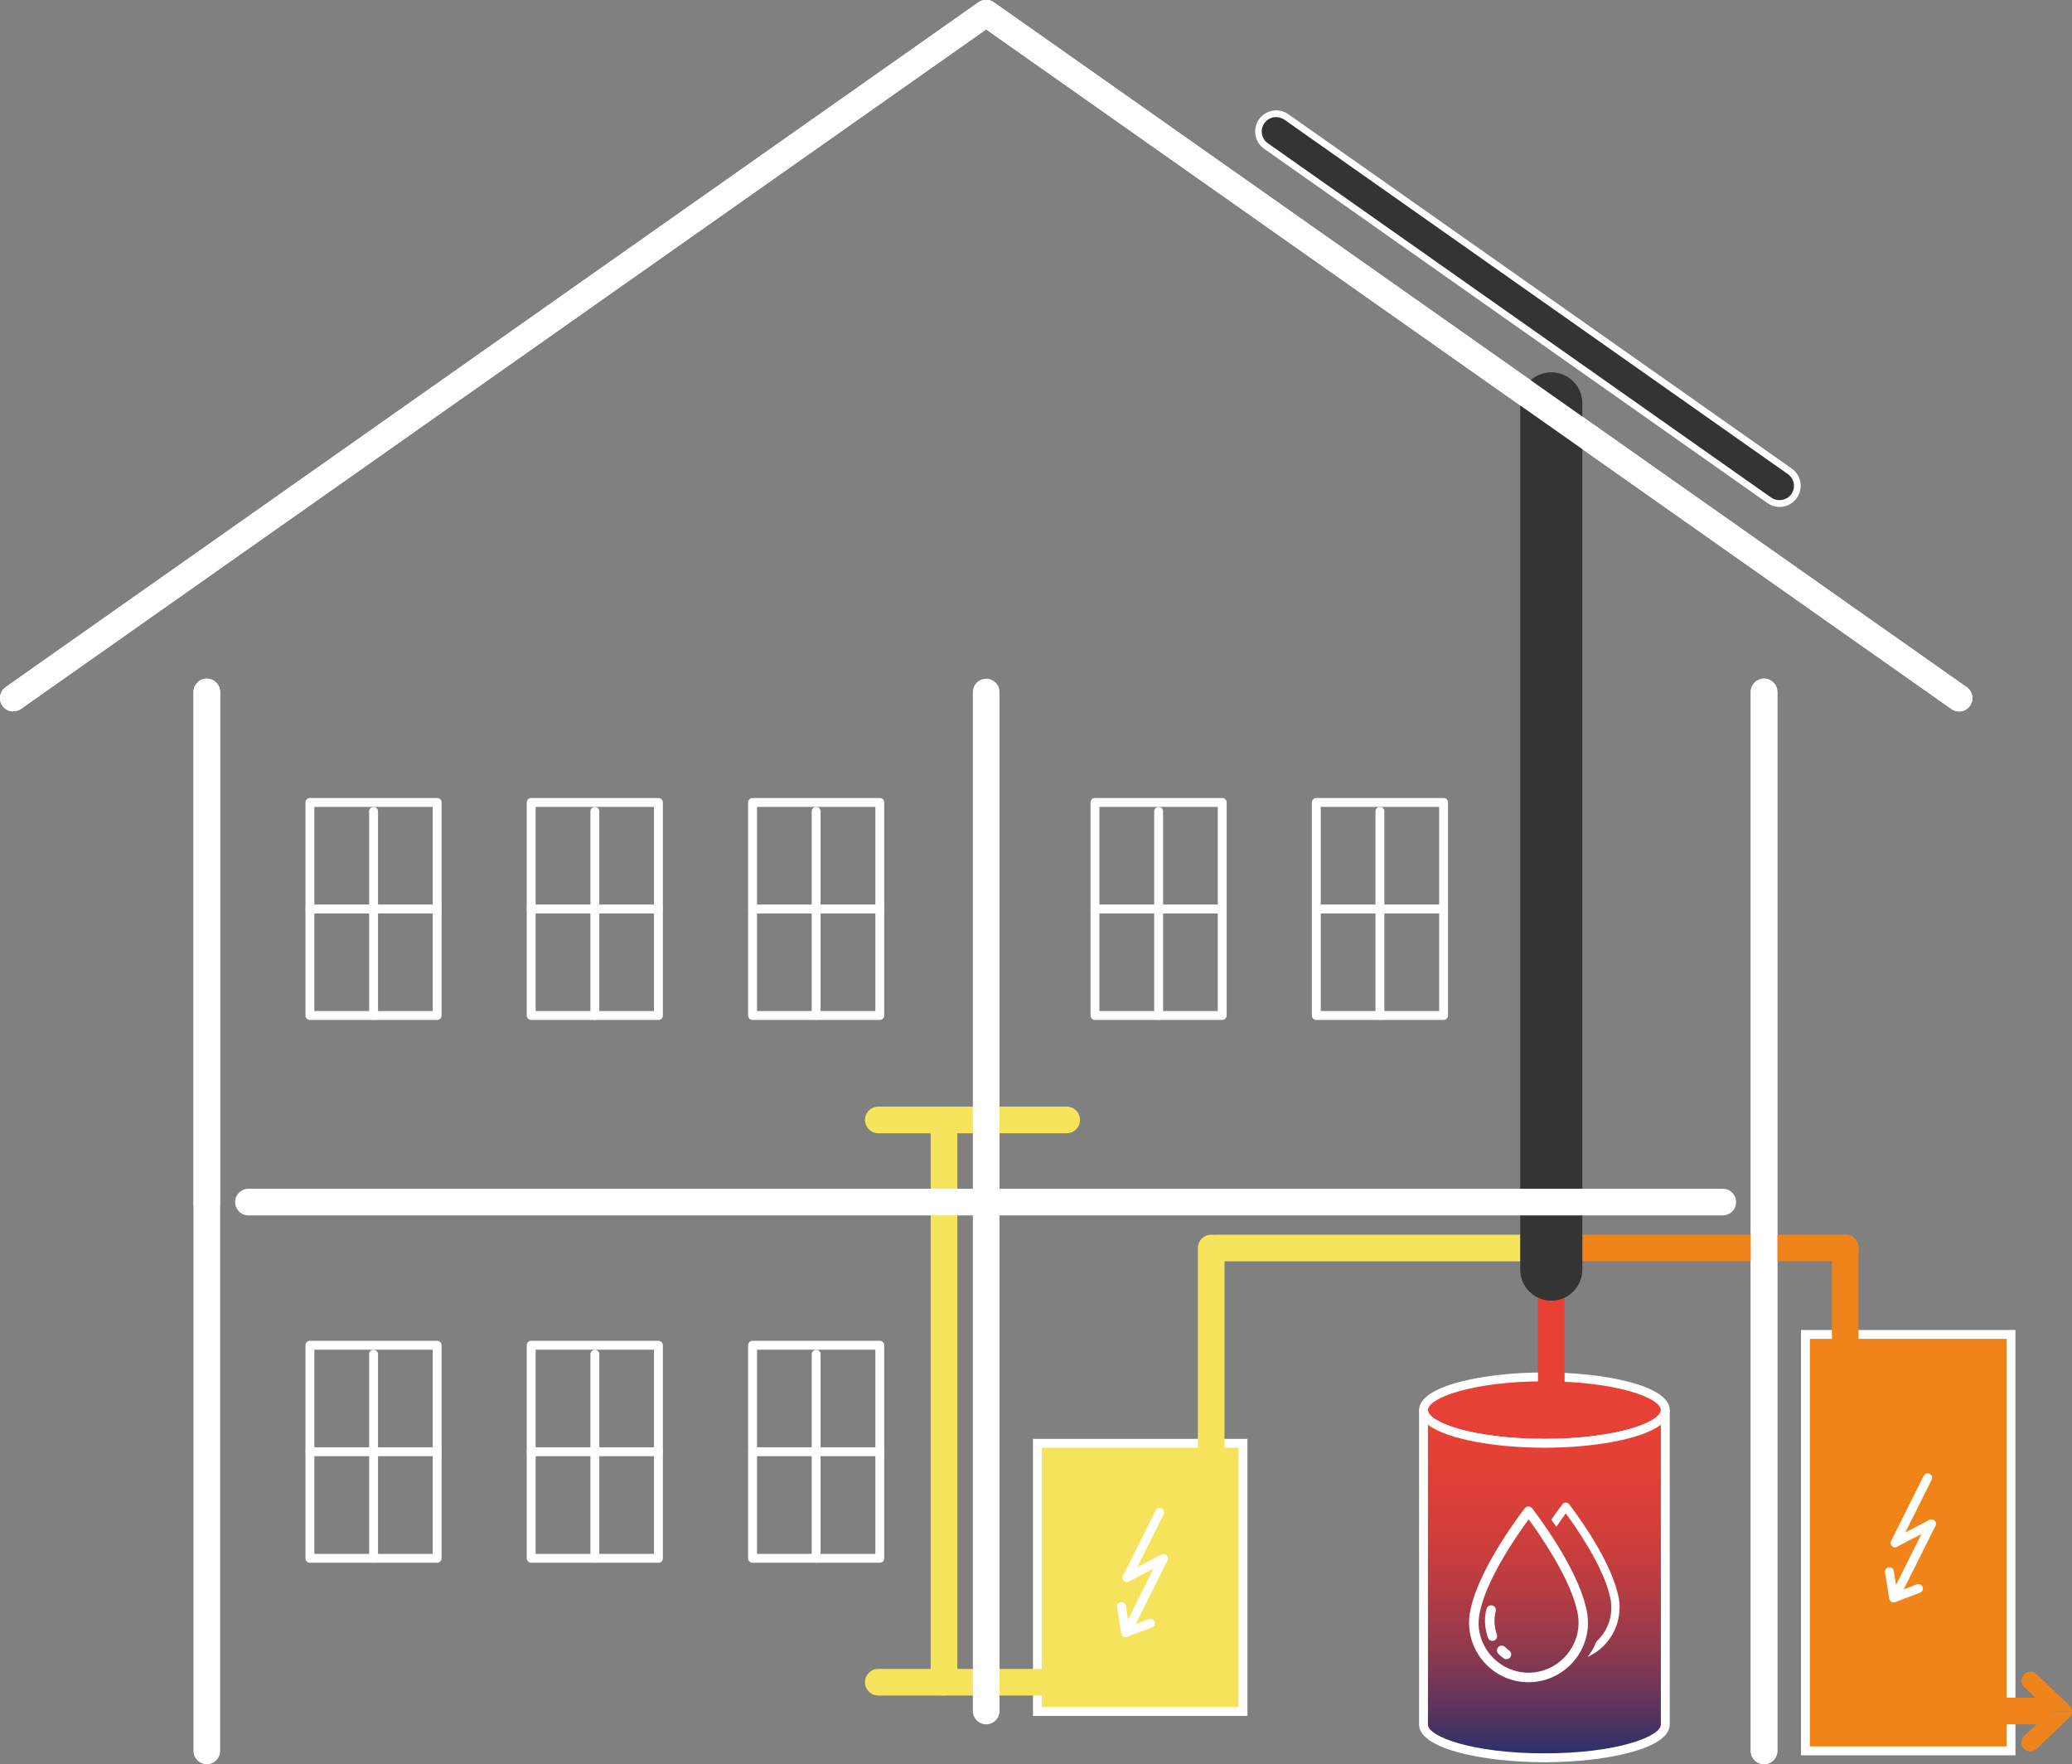<svg xmlns="http://www.w3.org/2000/svg" xmlns:xlink="http://www.w3.org/1999/xlink" id="Vrstva_1" data-name="Vrstva 1" viewBox="0 0 233.34 198.64"><rect x="0" y="0" width="233.34" height="198.64" fill="#808080" stroke="none"/><defs><style>      .cls-1 {        fill: url(#Nepojmenovaný_přechod_9);      }      .cls-1, .cls-2, .cls-3, .cls-4, .cls-5, .cls-6, .cls-7, .cls-8, .cls-9, .cls-10 {        stroke-width: 0px;      }      .cls-11 {        clip-path: url(#clippath-2);      }      .cls-2 {        fill: #f5e45c;      }      .cls-12 {        stroke: #f0841c;        stroke-width: 2px;      }      .cls-12, .cls-3, .cls-13 {        fill: none;      }      .cls-12, .cls-13 {        stroke-linecap: round;        stroke-miterlimit: 10;      }      .cls-4 {        fill: #343434;      }      .cls-13 {        stroke: #fff;      }      .cls-14 {        clip-path: url(#clippath-1);      }      .cls-15 {        clip-path: url(#clippath-4);      }      .cls-5 {        fill: #fff;      }      .cls-6 {        fill: #f4e35d;      }      .cls-7 {        fill: #f08419;      }      .cls-16 {        clip-path: url(#clippath);      }      .cls-8 {        fill: #f4e35b;      }      .cls-17 {        clip-path: url(#clippath-3);      }      .cls-18 {        clip-path: url(#clippath-5);      }      .cls-9 {        fill: #e74136;      }      .cls-10 {        fill: #f0841a;      }    </style><linearGradient id="Nepojmenovan&#xFD;_p&#x159;echod_9" data-name="Nepojmenovan&#xFD; p&#x159;echod 9" x1="173.92" y1="158.77" x2="173.92" y2="197.92" gradientUnits="userSpaceOnUse"><stop offset="0" stop-color="#e74135"></stop><stop offset=".15" stop-color="#e34036"></stop><stop offset=".3" stop-color="#d73f39"></stop><stop offset=".44" stop-color="#c43d3e"></stop><stop offset=".58" stop-color="#a93b46"></stop><stop offset=".72" stop-color="#873850"></stop><stop offset=".86" stop-color="#5c345c"></stop><stop offset=".99" stop-color="#2b306a"></stop><stop offset="1" stop-color="#29306b"></stop></linearGradient><clipPath id="clippath"><rect class="cls-3" x="125.79" y="180.38" width="1.47" height="3.94"></rect></clipPath><clipPath id="clippath-1"><rect class="cls-3" x="126.2" y="182.57" width="3.94" height="1.47" transform="translate(-74.48 88.64) rotate(-30)"></rect></clipPath><clipPath id="clippath-2"><rect class="cls-3" x="212.28" y="176.47" width="1.47" height="3.94"></rect></clipPath><clipPath id="clippath-3"><rect class="cls-3" x="212.69" y="178.66" width="3.94" height="1.47" transform="translate(-60.94 131.36) rotate(-30)"></rect></clipPath><clipPath id="clippath-4"><rect class="cls-3" x="227.65" y="192.71" width="5.67" height="4.48"></rect></clipPath><clipPath id="clippath-5"><rect class="cls-3" x="227.66" y="188.23" width="5.67" height="4.48"></rect></clipPath></defs><path class="cls-5" d="m1.5,80.1c-.47,0-.94-.22-1.23-.64-.48-.68-.31-1.61.36-2.09L110.17.27c.68-.48,1.61-.31,2.09.36.48.68.31,1.61-.36,2.09L2.36,79.82c-.26.18-.56.27-.86.27Z"></path><path class="cls-6" d="m200.41,56.21c-.3,0-.6-.09-.86-.27l-56.69-39.9c-.68-.48-.84-1.41-.36-2.09.48-.68,1.41-.84,2.09-.36l56.69,39.9c.68.48.84,1.41.36,2.09-.29.42-.76.64-1.23.64Z"></path><path class="cls-5" d="m220.62,80.1c-.3,0-.6-.09-.86-.27L110.23,2.73c-.68-.48-.84-1.41-.36-2.09.48-.68,1.41-.84,2.09-.36l109.53,77.1c.68.48.84,1.41.36,2.09-.29.42-.76.64-1.23.64Z"></path><path class="cls-5" d="m198.66,198.64c-.83,0-1.5-.67-1.5-1.5v-119.23c0-.83.67-1.5,1.5-1.5s1.5.67,1.5,1.5v119.23c0,.83-.67,1.5-1.5,1.5Z"></path><path class="cls-5" d="m23.29,136.96c-.83,0-1.5-.67-1.5-1.5v-57.54c0-.83.67-1.5,1.5-1.5s1.5.67,1.5,1.5v57.54c0,.83-.67,1.5-1.5,1.5Z"></path><g><g><path class="cls-9" d="m187.54,158.77c0,2.06-6.09,3.74-13.61,3.74s-13.62-1.68-13.62-3.74,6.1-3.74,13.62-3.74,13.61,1.67,13.61,3.74Z"></path><path class="cls-5" d="m173.93,163.01c-6.84,0-14.12-1.49-14.12-4.24s7.27-4.24,14.12-4.24,14.11,1.49,14.11,4.24-7.27,4.24-14.11,4.24Zm0-7.48c-8.13,0-13.12,1.89-13.12,3.24s4.99,3.24,13.12,3.24,13.11-1.89,13.11-3.24-4.99-3.24-13.11-3.24Z"></path></g><g><path class="cls-1" d="m187.54,158.77v35.41c0,2.06-6.09,3.74-13.61,3.74s-13.62-1.68-13.62-3.74v-35.41c0,2.06,6.1,3.74,13.62,3.74s13.61-1.68,13.61-3.74Z"></path><path class="cls-5" d="m173.93,198.42c-6.84,0-14.12-1.49-14.12-4.24v-35.41h1c0,1.35,4.99,3.24,13.12,3.24s13.11-1.89,13.11-3.24h1v35.41c0,2.75-7.27,4.24-14.11,4.24Zm-13.12-38v33.76c0,1.35,4.99,3.24,13.12,3.24s13.11-1.89,13.11-3.24v-33.76c-2.22,1.69-7.8,2.59-13.11,2.59s-10.9-.9-13.12-2.59Z"></path></g><g><path class="cls-5" d="m172.14,189.41c-1.78,0-3.45-.69-4.71-1.94-1.25-1.24-1.96-2.89-1.99-4.66,0-.01,0-.02,0-.04v-.03h0v-.04c0-.59.08-1.18.23-1.75,1.1-4.73,5.81-10.82,6.04-11.12,0,0,.01-.02.02-.02.07-.08.16-.14.26-.16.02,0,.05-.01.07-.02h0c.11-.02.23,0,.34.07.01,0,.03.02.04.03.05.03.09.07.12.12.27.35,4.87,6.31,6.01,11,.17.6.26,1.23.26,1.86,0,3.69-3.01,6.7-6.7,6.7Zm-5.63-6.66s0,.01,0,.02c.03,3.07,2.56,5.57,5.63,5.57s5.63-2.53,5.63-5.63c0-.53-.07-1.06-.22-1.57,0,0,0-.01,0-.02-.9-3.7-4.22-8.44-5.4-10.05-1.19,1.62-4.56,6.43-5.43,10.15,0,0,0,.01,0,.02-.13.48-.2.98-.2,1.48v.03s0,0,0,.01Z"></path><path class="cls-5" d="m182.4,181.02c0-.57-.08-1.14-.24-1.68-1.04-4.26-5.21-9.66-5.46-9.98-.03-.04-.07-.08-.12-.11-.2-.12-.46-.08-.61.11-.06.08-.58.74-1.27,1.75.17.23.36.5.57.8.43-.64.81-1.16,1.06-1.51,1.06,1.43,4.11,5.78,4.93,9.17,0,0,0,.01,0,.02.14.47.2.95.2,1.44,0,1.51-.65,2.87-1.69,3.81-.23.63-.57,1.21-.98,1.72,2.11-.95,3.59-3.07,3.59-5.53Z"></path><path class="cls-5" d="m169.64,186.82c-.11,0-.22-.03-.32-.11-.21-.15-.4-.32-.58-.5-.21-.21-.21-.55,0-.76.21-.21.55-.21.76,0,.14.14.3.28.47.4.24.18.29.51.11.75-.11.14-.27.21-.43.21Z"></path><path class="cls-5" d="m168.07,184.76c-.22,0-.43-.14-.51-.37-.38-1.15-.43-2.24-.15-3.25.08-.28.37-.45.66-.37.28.08.45.37.37.66-.22.8-.18,1.68.13,2.63.09.28-.06.58-.34.67-.06.02-.11.03-.17.03Z"></path></g></g><g><path class="cls-5" d="m49.23,163.96h-14.33c-.28,0-.5-.22-.5-.5s.22-.5.5-.5h14.33c.28,0,.5.22.5.5s-.22.5-.5.5Z"></path><path class="cls-5" d="m42.07,175.96c-.28,0-.5-.22-.5-.5v-22.98c0-.28.22-.5.5-.5s.5.22.5.5v22.98c0,.28-.22.5-.5.5Z"></path><path class="cls-5" d="m49.23,175.96h-14.33c-.28,0-.5-.22-.5-.5v-23.99c0-.28.22-.5.5-.5h14.33c.28,0,.5.22.5.5v23.99c0,.28-.22.5-.5.5Zm-13.83-1h13.33v-22.99h-13.33v22.99Z"></path></g><g><path class="cls-5" d="m99.08,163.96h-14.33c-.28,0-.5-.22-.5-.5s.22-.5.5-.5h14.33c.28,0,.5.22.5.5s-.22.5-.5.5Z"></path><path class="cls-5" d="m91.91,175.96c-.28,0-.5-.22-.5-.5v-22.98c0-.28.22-.5.5-.5s.5.22.5.5v22.98c0,.28-.22.5-.5.5Z"></path><path class="cls-5" d="m99.08,175.96h-14.33c-.28,0-.5-.22-.5-.5v-23.99c0-.28.22-.5.5-.5h14.33c.28,0,.5.22.5.5v23.99c0,.28-.22.5-.5.5Zm-13.83-1h13.33v-22.99h-13.33v22.99Z"></path></g><g><path class="cls-5" d="m74.15,163.96h-14.33c-.28,0-.5-.22-.5-.5s.22-.5.5-.5h14.33c.28,0,.5.22.5.5s-.22.5-.5.5Z"></path><path class="cls-5" d="m66.99,175.96c-.28,0-.5-.22-.5-.5v-22.98c0-.28.22-.5.5-.5s.5.22.5.5v22.98c0,.28-.22.5-.5.5Z"></path><path class="cls-5" d="m74.15,175.96h-14.33c-.28,0-.5-.22-.5-.5v-23.99c0-.28.22-.5.5-.5h14.33c.28,0,.5.22.5.5v23.99c0,.28-.22.5-.5.5Zm-13.83-1h13.33v-22.99h-13.33v22.99Z"></path></g><g><path class="cls-5" d="m49.23,102.85h-14.33c-.28,0-.5-.22-.5-.5s.22-.5.5-.5h14.33c.28,0,.5.22.5.5s-.22.5-.5.5Z"></path><path class="cls-5" d="m42.07,114.84c-.28,0-.5-.22-.5-.5v-22.98c0-.28.22-.5.5-.5s.5.22.5.5v22.98c0,.28-.22.5-.5.5Z"></path><path class="cls-5" d="m49.23,114.84h-14.33c-.28,0-.5-.22-.5-.5v-23.99c0-.28.22-.5.5-.5h14.33c.28,0,.5.22.5.5v23.99c0,.28-.22.5-.5.5Zm-13.83-1h13.33v-22.99h-13.33v22.99Z"></path></g><g><path class="cls-5" d="m99.08,102.85h-14.33c-.28,0-.5-.22-.5-.5s.22-.5.5-.5h14.33c.28,0,.5.22.5.5s-.22.5-.5.5Z"></path><path class="cls-5" d="m91.91,114.84c-.28,0-.5-.22-.5-.5v-22.98c0-.28.22-.5.5-.5s.5.22.5.5v22.98c0,.28-.22.5-.5.5Z"></path><path class="cls-5" d="m99.08,114.84h-14.33c-.28,0-.5-.22-.5-.5v-23.99c0-.28.22-.5.5-.5h14.33c.28,0,.5.22.5.5v23.99c0,.28-.22.5-.5.5Zm-13.83-1h13.33v-22.99h-13.33v22.99Z"></path></g><g><path class="cls-5" d="m74.15,102.85h-14.33c-.28,0-.5-.22-.5-.5s.22-.5.5-.5h14.33c.28,0,.5.22.5.5s-.22.5-.5.5Z"></path><path class="cls-5" d="m66.99,114.84c-.28,0-.5-.22-.5-.5v-22.98c0-.28.22-.5.5-.5s.5.22.5.5v22.98c0,.28-.22.5-.5.5Z"></path><path class="cls-5" d="m74.15,114.84h-14.33c-.28,0-.5-.22-.5-.5v-23.99c0-.28.22-.5.5-.5h14.33c.28,0,.5.22.5.5v23.99c0,.28-.22.5-.5.5Zm-13.83-1h13.33v-22.99h-13.33v22.99Z"></path></g><g><path class="cls-5" d="m137.64,102.85h-14.33c-.28,0-.5-.22-.5-.5s.22-.5.5-.5h14.33c.28,0,.5.22.5.5s-.22.5-.5.5Z"></path><path class="cls-5" d="m130.48,114.84c-.28,0-.5-.22-.5-.5v-22.98c0-.28.22-.5.5-.5s.5.22.5.5v22.98c0,.28-.22.5-.5.5Z"></path><path class="cls-5" d="m137.64,114.84h-14.33c-.28,0-.5-.22-.5-.5v-23.99c0-.28.22-.5.5-.5h14.33c.28,0,.5.22.5.5v23.99c0,.28-.22.5-.5.5Zm-13.83-1h13.33v-22.99h-13.33v22.99Z"></path></g><g><path class="cls-5" d="m162.57,102.85h-14.33c-.28,0-.5-.22-.5-.5s.22-.5.5-.5h14.33c.28,0,.5.22.5.5s-.22.5-.5.5Z"></path><path class="cls-5" d="m155.4,114.84c-.28,0-.5-.22-.5-.5v-22.98c0-.28.22-.5.5-.5s.5.22.5.5v22.98c0,.28-.22.5-.5.5Z"></path><path class="cls-5" d="m162.57,114.84h-14.33c-.28,0-.5-.22-.5-.5v-23.99c0-.28.22-.5.5-.5h14.33c.28,0,.5.22.5.5v23.99c0,.28-.22.5-.5.5Zm-13.83-1h13.33v-22.99h-13.33v22.99Z"></path></g><path class="cls-2" d="m106.31,190.91c-.83,0-1.5-.67-1.5-1.5v-63.32c0-.83.67-1.5,1.5-1.5s1.5.67,1.5,1.5v63.32c0,.83-.67,1.5-1.5,1.5Z"></path><g><rect class="cls-8" x="116.83" y="162.51" width="23.15" height="30.2"></rect><path class="cls-5" d="m140.48,193.21h-24.15v-31.2h24.15v31.2Zm-23.15-1h22.15v-29.2h-22.15v29.2Z"></path></g><path class="cls-5" d="m126.93,178.12c-.08,0-.15-.02-.22-.05-.25-.12-.35-.42-.22-.67l3.66-7.32c.12-.25.42-.35.67-.22.25.12.35.42.22.67l-3.66,7.32c-.09.17-.26.28-.45.28Z"></path><path class="cls-5" d="m127.36,183.31c-.08,0-.15-.02-.22-.05-.25-.12-.35-.42-.22-.67l3.66-7.32c.12-.25.42-.35.67-.22.25.12.35.42.22.67l-3.66,7.32c-.09.17-.26.28-.45.28Z"></path><path class="cls-5" d="m126.93,178.12c-.18,0-.35-.1-.44-.27-.13-.24-.03-.55.21-.67l4.09-2.13c.25-.13.55-.03.67.21.13.24.03.55-.21.67l-4.09,2.13c-.07.04-.15.06-.23.06Z"></path><g><g id="_Zrcadlov&#xE9;_opakov&#xE1;n&#xED;_" data-name="&amp;lt;Zrcadlov&#xE9; opakov&#xE1;n&#xED;&amp;gt;"><g class="cls-16"><line class="cls-13" x1="126.76" y1="183.82" x2="126.29" y2="180.88"></line></g></g><g id="_Zrcadlov&#xE9;_opakov&#xE1;n&#xED;_-2" data-name="&amp;lt;Zrcadlov&#xE9; opakov&#xE1;n&#xED;&amp;gt;"><g class="cls-14"><line class="cls-13" x1="126.78" y1="183.83" x2="129.56" y2="182.77"></line></g></g></g><path class="cls-2" d="m173.81,142.02h-36.81c-.83,0-1.5-.67-1.5-1.5s.67-1.5,1.5-1.5h36.81c.83,0,1.5.67,1.5,1.5s-.67,1.5-1.5,1.5Z"></path><path class="cls-2" d="m120.13,190.91h-21.22c-.83,0-1.5-.67-1.5-1.5s.67-1.5,1.5-1.5h21.22c.83,0,1.5.67,1.5,1.5s-.67,1.5-1.5,1.5Z"></path><path class="cls-2" d="m120.13,127.6h-21.22c-.83,0-1.5-.67-1.5-1.5s.67-1.5,1.5-1.5h21.22c.83,0,1.5.67,1.5,1.5s-.67,1.5-1.5,1.5Z"></path><path class="cls-5" d="m1.5,80.1c-.47,0-.94-.22-1.23-.64-.48-.68-.31-1.61.36-2.09L110.17.27c.68-.48,1.61-.31,2.09.36.48.68.31,1.61-.36,2.09L2.36,79.82c-.26.18-.56.27-.86.27Z"></path><g><path class="cls-4" d="m200.41,56.71c-.4,0-.8-.12-1.15-.36l-56.69-39.9c-.9-.64-1.12-1.88-.48-2.79.64-.9,1.88-1.12,2.79-.48l56.69,39.9c.9.64,1.12,1.88.48,2.79-.39.55-1.01.85-1.64.85Z"></path><path class="cls-5" d="m200.41,57.08c-.49,0-.96-.15-1.36-.43l-56.69-39.9c-1.07-.75-1.33-2.24-.58-3.31.75-1.07,2.24-1.33,3.31-.58l56.69,39.9c.52.37.86.91.97,1.54.11.62-.03,1.25-.4,1.77-.44.63-1.17,1.01-1.94,1.01Zm-56.69-43.9c-.51,0-1.02.24-1.33.69-.52.73-.34,1.75.39,2.26l56.69,39.9c.71.5,1.77.31,2.26-.39.52-.73.34-1.75-.39-2.26l-56.69-39.9c-.28-.2-.61-.29-.93-.29Z"></path></g><path class="cls-5" d="m23.29,198.64c-.83,0-1.5-.67-1.5-1.5v-119.23c0-.83.67-1.5,1.5-1.5s1.5.67,1.5,1.5v119.23c0,.83-.67,1.5-1.5,1.5Z"></path><rect class="cls-7" x="203.32" y="150.26" width="23.15" height="46.89"></rect><path class="cls-5" d="m226.97,197.64h-24.15v-47.89h24.15v47.89Zm-23.15-1h22.15v-45.89h-22.15v45.89Z"></path><path class="cls-5" d="m213.42,174.21c-.08,0-.15-.02-.22-.05-.25-.12-.35-.42-.22-.67l3.66-7.32c.12-.25.42-.35.67-.22.25.12.35.42.22.67l-3.66,7.32c-.09.17-.26.28-.45.28Z"></path><path class="cls-5" d="m213.85,179.4c-.08,0-.15-.02-.22-.05-.25-.12-.35-.42-.22-.67l3.66-7.32c.12-.25.42-.35.67-.22.25.12.35.42.22.67l-3.66,7.32c-.09.17-.26.28-.45.28Z"></path><path class="cls-5" d="m213.42,174.21c-.18,0-.35-.1-.44-.27-.13-.24-.03-.55.21-.67l4.08-2.13c.25-.13.55-.03.67.21.13.24.03.55-.21.67l-4.08,2.13c-.07.04-.15.06-.23.06Z"></path><g><g id="_Zrcadlov&#xE9;_opakov&#xE1;n&#xED;_-3" data-name="&amp;lt;Zrcadlov&#xE9; opakov&#xE1;n&#xED;&amp;gt;"><g class="cls-11"><line class="cls-13" x1="213.25" y1="179.91" x2="212.78" y2="176.97"></line></g></g><g id="_Zrcadlov&#xE9;_opakov&#xE1;n&#xED;_-4" data-name="&amp;lt;Zrcadlov&#xE9; opakov&#xE1;n&#xED;&amp;gt;"><g class="cls-17"><line class="cls-13" x1="213.27" y1="179.92" x2="216.05" y2="178.86"></line></g></g></g><path class="cls-10" d="m229.46,194.15h-16.55c-.83,0-1.5-.67-1.5-1.5s.67-1.5,1.5-1.5h16.55c.83,0,1.5.67,1.5,1.5s-.67,1.5-1.5,1.5Z"></path><path class="cls-10" d="m207.8,153.81c-.83,0-1.5-.67-1.5-1.5v-11.79c0-.83.67-1.5,1.5-1.5s1.5.67,1.5,1.5v11.79c0,.83-.67,1.5-1.5,1.5Z"></path><path class="cls-9" d="m174.7,160.27c-.83,0-1.5-.67-1.5-1.5v-18.25c0-.83.67-1.5,1.5-1.5s1.5.67,1.5,1.5v18.25c0,.83-.67,1.5-1.5,1.5Z"></path><path class="cls-5" d="m111.06,194.15c-.83,0-1.5-.67-1.5-1.5v-114.73c0-.83.67-1.5,1.5-1.5s1.5.67,1.5,1.5v114.73c0,.83-.67,1.5-1.5,1.5Z"></path><g><g id="_Zrcadlov&#xE9;_opakov&#xE1;n&#xED;_-5" data-name="&amp;lt;Zrcadlov&#xE9; opakov&#xE1;n&#xED;&amp;gt;"><g class="cls-15"><line class="cls-12" x1="232.33" y1="192.69" x2="228.65" y2="196.2"></line></g></g><g id="_Zrcadlov&#xE9;_opakov&#xE1;n&#xED;_-6" data-name="&amp;lt;Zrcadlov&#xE9; opakov&#xE1;n&#xED;&amp;gt;"><g class="cls-18"><line class="cls-12" x1="232.33" y1="192.75" x2="228.66" y2="189.23"></line></g></g></g><path class="cls-10" d="m207.8,142.02h-30.03c-.83,0-1.5-.67-1.5-1.5s.67-1.5,1.5-1.5h30.03c.83,0,1.5.67,1.5,1.5s-.67,1.5-1.5,1.5Z"></path><path class="cls-4" d="m174.7,146.45c-1.93,0-3.5-1.57-3.5-3.5V45.42c0-1.93,1.57-3.5,3.5-3.5s3.5,1.57,3.5,3.5v97.53c0,1.93-1.57,3.5-3.5,3.5Z"></path><path class="cls-2" d="m136.4,171.37c-.83,0-1.5-.67-1.5-1.5v-29.35c0-.83.67-1.5,1.5-1.5s1.5.67,1.5,1.5v29.35c0,.83-.67,1.5-1.5,1.5Z"></path><path class="cls-5" d="m198.66,198.64c-.83,0-1.5-.67-1.5-1.5v-119.23c0-.83.67-1.5,1.5-1.5s1.5.67,1.5,1.5v119.23c0,.83-.67,1.5-1.5,1.5Z"></path><path class="cls-5" d="m220.62,80.1c-.3,0-.6-.09-.86-.27L110.23,2.73c-.68-.48-.84-1.41-.36-2.09.48-.68,1.41-.84,2.09-.36l109.53,77.1c.68.48.84,1.41.36,2.09-.29.42-.76.64-1.23.64Z"></path><path class="cls-5" d="m194.01,136.85H27.98c-.83,0-1.5-.67-1.5-1.5s.67-1.5,1.5-1.5h166.03c.83,0,1.5.67,1.5,1.5s-.67,1.5-1.5,1.5Z"></path></svg>